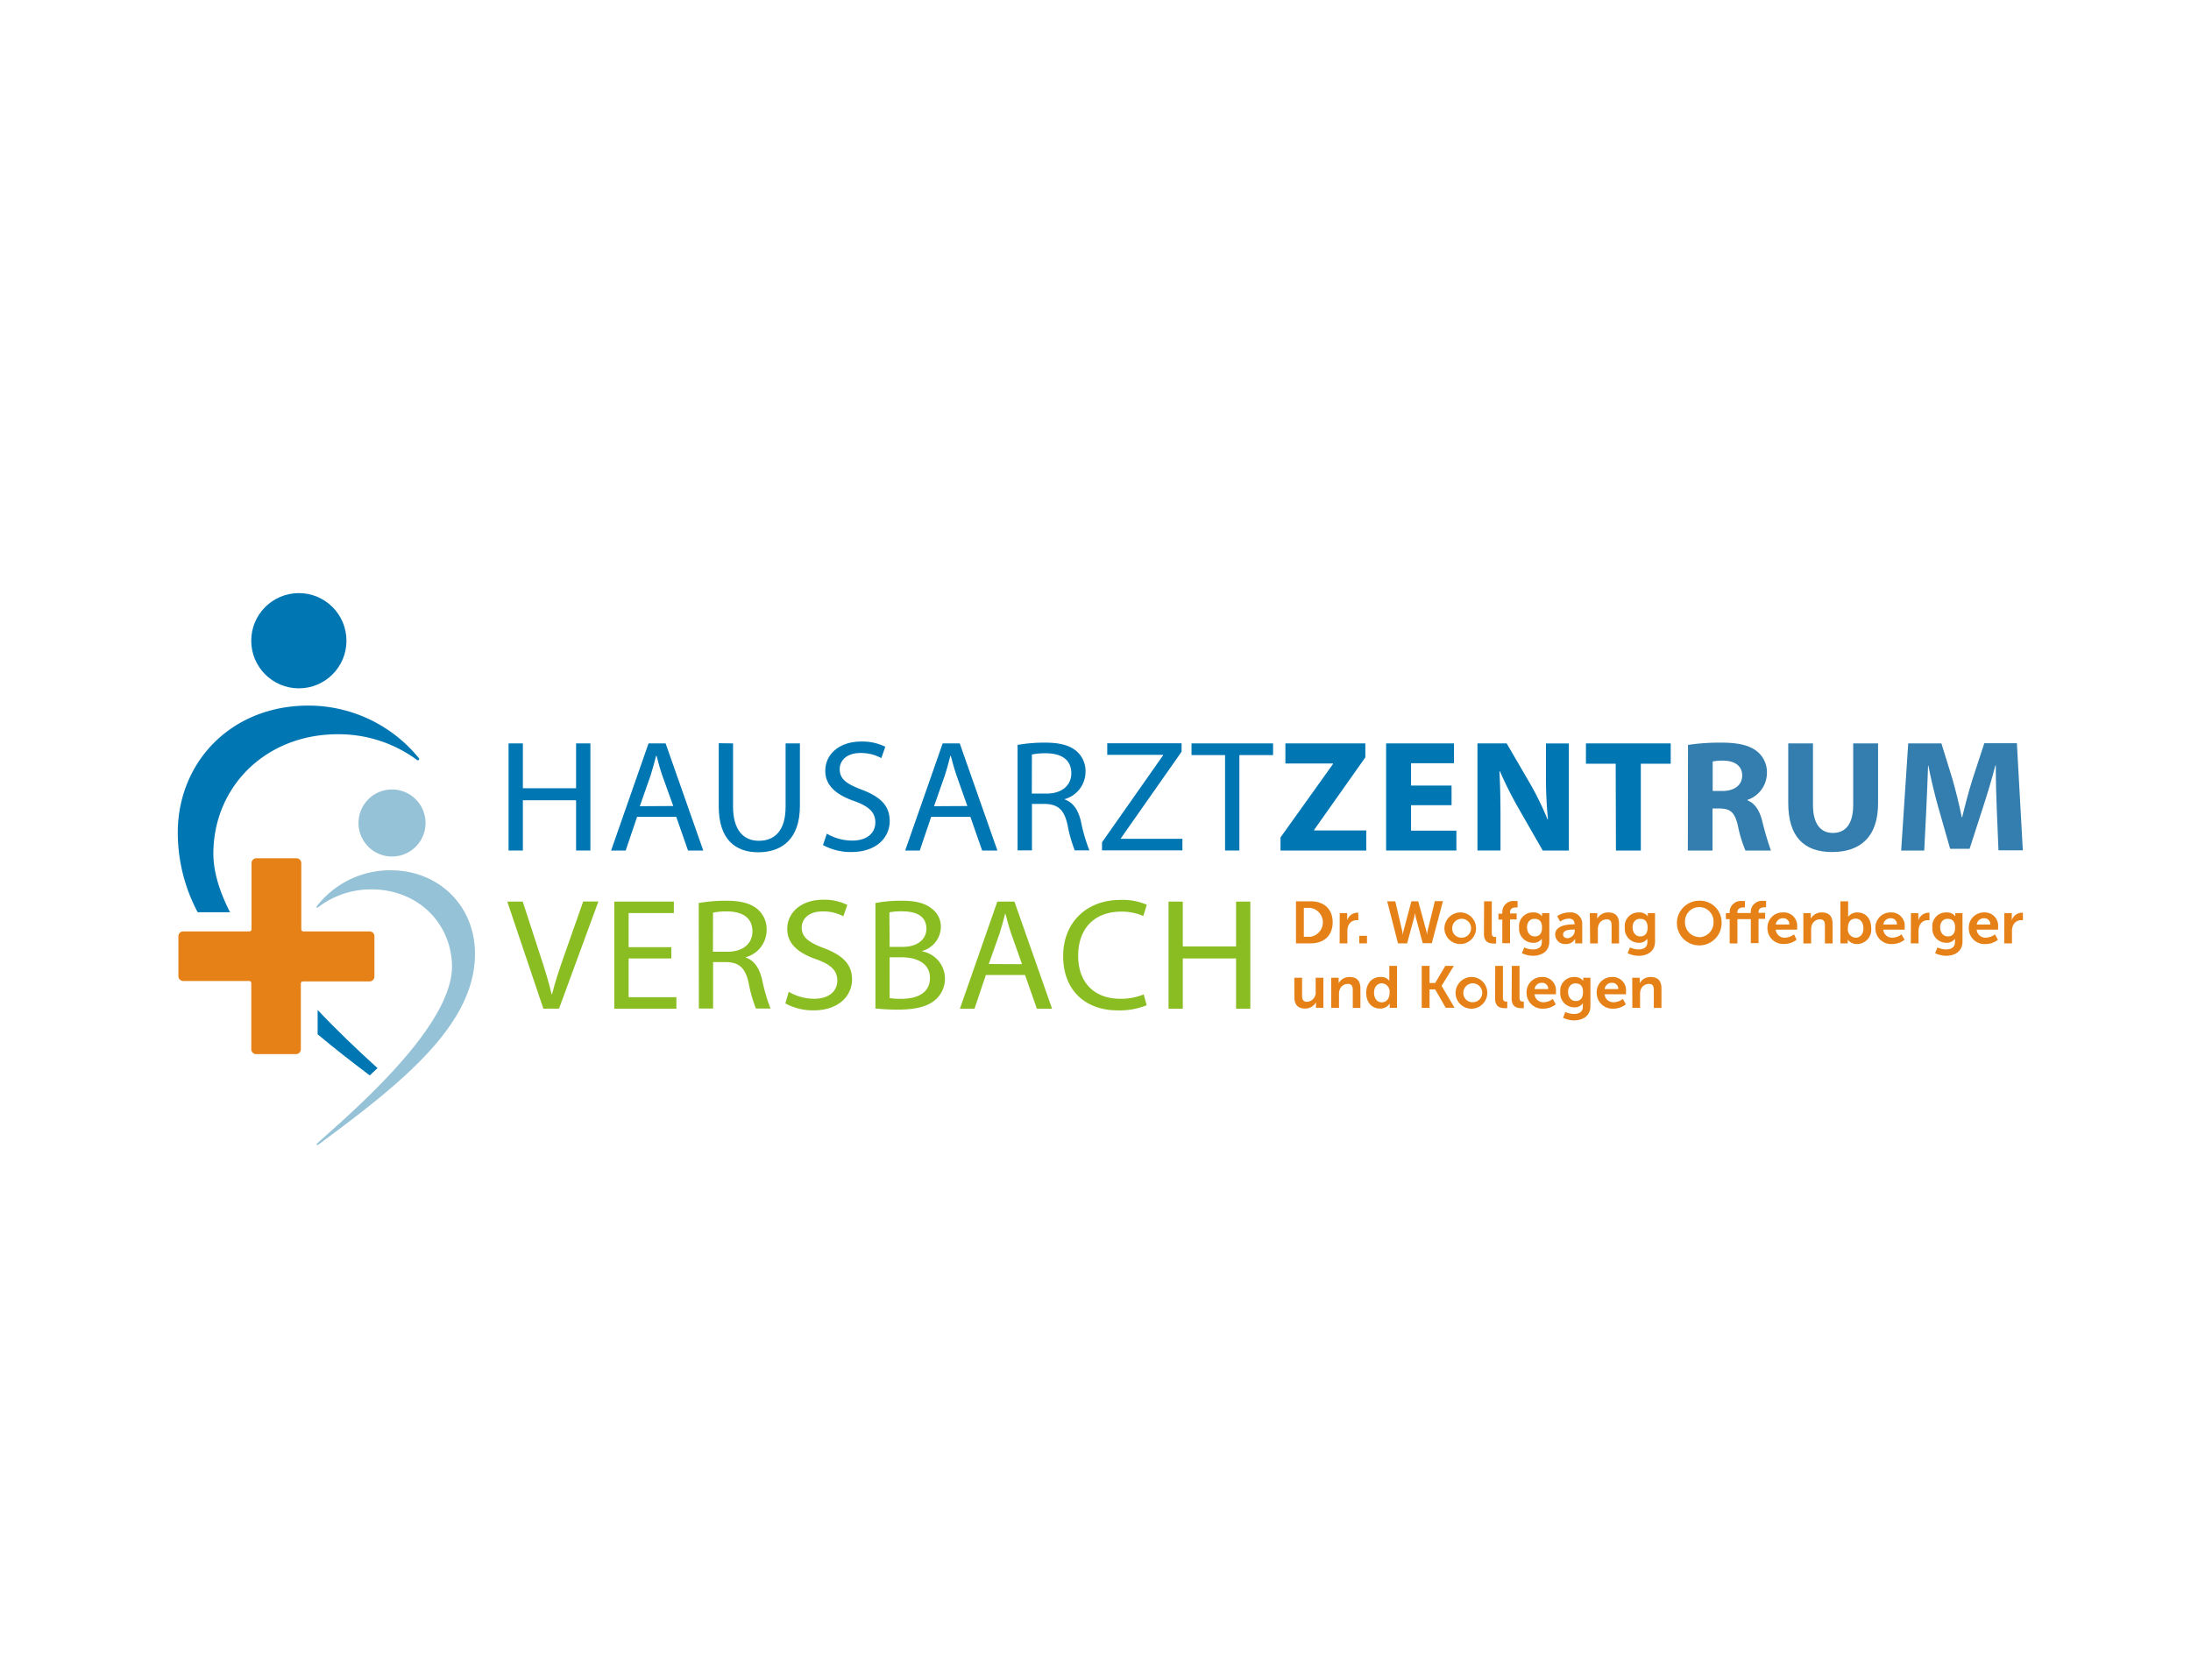<svg id="hausarztzentrum_versbach" data-name="hausarztzentrum versbach" xmlns="http://www.w3.org/2000/svg" viewBox="0 0 450 345"><defs><style>.cls-1{fill:#0076b3;}.cls-2{fill:#337eae;}.cls-3{fill:#89bd21;}.cls-4{fill:#95c2d6;}.cls-5{fill:#e58117;}</style></defs><path class="cls-1" d="M107.39,152.69v9.21h10.93v-9.21h2.94v22h-2.94V164.37H107.39v10.32h-2.94v-22Z"/><path class="cls-1" d="M130.85,167.77l-2.34,6.92h-3l7.69-22h3.51l7.73,22h-3.13l-2.42-6.92Zm7.43-2.22L136,159.22c-.49-1.44-.83-2.75-1.16-4h-.08c-.33,1.28-.68,2.63-1.12,4l-2.23,6.37Z"/><path class="cls-1" d="M150.56,152.69v13c0,4.9,2.23,7,5.29,7,3.33,0,5.5-2.16,5.5-7v-13h2.94v12.83c0,6.77-3.66,9.53-8.57,9.53-4.61,0-8.1-2.57-8.1-9.4v-13Z"/><path class="cls-1" d="M169.82,171.23a10.42,10.42,0,0,0,5.22,1.42c3,0,4.74-1.52,4.74-3.74,0-2-1.22-3.25-4.28-4.36-3.69-1.27-6-3.16-6-6.24,0-3.42,2.93-6,7.33-6a10.58,10.58,0,0,1,5,1.07l-.82,2.33a8.73,8.73,0,0,0-4.27-1.05c-3.11,0-4.28,1.79-4.28,3.29,0,2.05,1.37,3.05,4.5,4.23,3.83,1.46,5.77,3.25,5.77,6.48s-2.56,6.34-7.92,6.34a11.87,11.87,0,0,1-5.78-1.43Z"/><path class="cls-1" d="M191.25,167.77l-2.34,6.92h-3l7.7-22h3.51l7.73,22h-3.13l-2.42-6.92Zm7.43-2.22-2.24-6.33c-.49-1.44-.83-2.75-1.17-4h-.08c-.32,1.28-.67,2.63-1.12,4l-2.23,6.37Z"/><path class="cls-1" d="M209,153a31.74,31.74,0,0,1,5.62-.47c3.1,0,5.14.57,6.55,1.81a5.42,5.42,0,0,1,1.78,4.18,5.85,5.85,0,0,1-4.27,5.61v.08c1.73.58,2.77,2.17,3.32,4.45a35.54,35.54,0,0,0,1.74,6h-3a28.13,28.13,0,0,1-1.49-5.27c-.67-3-1.89-4.18-4.54-4.27h-2.76v9.54H209Zm2.92,10h3c3.13,0,5.11-1.65,5.11-4.17,0-2.86-2.12-4.1-5.2-4.11a13.3,13.3,0,0,0-2.89.25Z"/><path class="cls-1" d="M226.34,173l12.54-17.86v-.1H227.41v-2.38h15.27v1.74l-12.47,17.78v.1h12.64v2.38H226.34Z"/><path class="cls-1" d="M251.61,155.09h-6.89v-2.4h16.75v2.4h-6.92v19.6h-2.94Z"/><path class="cls-1" d="M263,172l10.78-15.08v-.11H264v-4.12h16.42v2.87L269.9,170.45v.12h10.71v4.12H263Z"/><path class="cls-1" d="M298.13,165.38h-8.32v5.23h9.31v4.08H284.69v-22h13.94v4.07h-8.82v4.59h8.32Z"/><path class="cls-1" d="M303.45,174.69v-22h6l4.7,8.07a62.68,62.68,0,0,1,3.7,7.54h.08a85.86,85.86,0,0,1-.41-9.19v-6.41h4.7v22h-5.36L312,166.22a80.88,80.88,0,0,1-3.93-7.78h-.11c.16,2.92.22,6,.22,9.63v6.61Z"/><path class="cls-1" d="M331.84,156.86h-6.11v-4.17h17.41v4.17H337v17.83h-5.11Z"/><path class="cls-2" d="M346.69,153a44.5,44.5,0,0,1,6.8-.47c3.35,0,5.7.49,7.32,1.74a5.52,5.52,0,0,1,2.09,4.61,5.86,5.86,0,0,1-4,5.41v.1c1.57.62,2.45,2.08,3,4.1a60.22,60.22,0,0,0,1.83,6.21h-5.24a27.65,27.65,0,0,1-1.56-5.13c-.63-2.75-1.58-3.48-3.68-3.51h-1.52v8.64h-5.07Zm5.07,9.46h2c2.54,0,4.06-1.26,4.06-3.17s-1.42-3-3.76-3.06a10.72,10.72,0,0,0-2.3.17Z"/><path class="cls-2" d="M372.36,152.69v12.65c0,3.8,1.5,5.74,4.09,5.74s4.17-1.84,4.17-5.74V152.69h5.11V165c0,6.78-3.53,10-9.45,10-5.71,0-9-3.08-9-10.07V152.69Z"/><path class="cls-2" d="M410.11,166.27c-.1-2.66-.21-5.83-.2-9.06h-.09c-.72,2.82-1.67,5.94-2.52,8.54l-2.77,8.58h-4l-2.43-8.5c-.73-2.59-1.49-5.72-2.05-8.62H396c-.11,3-.23,6.39-.37,9.13l-.42,8.35h-4.74l1.45-22h6.82L401,160c.71,2.52,1.41,5.29,1.92,7.87H403c.61-2.55,1.38-5.45,2.15-7.9l2.4-7.32h6.69l1.22,22h-5Z"/><path class="cls-3" d="M111.6,207.18l-7.41-22h3.17L110.88,196c1,3,1.81,5.65,2.42,8.21h.08c.63-2.54,1.56-5.31,2.57-8.17l3.83-10.88h3.12l-8.08,22Z"/><path class="cls-3" d="M137.88,196.86h-8.77v7.95h9.81v2.37H126.17v-22H138.4v2.36h-9.29v7h8.77Z"/><path class="cls-3" d="M143.51,185.48a31.67,31.67,0,0,1,5.62-.48c3.1,0,5.14.58,6.55,1.82a5.42,5.42,0,0,1,1.78,4.18,5.82,5.82,0,0,1-4.27,5.6v.08c1.73.59,2.77,2.18,3.32,4.46a36.87,36.87,0,0,0,1.74,6h-3a28.13,28.13,0,0,1-1.49-5.27c-.67-3-1.89-4.18-4.54-4.27h-2.76v9.54h-2.92Zm2.92,10h3c3.13,0,5.11-1.65,5.11-4.17,0-2.86-2.12-4.1-5.2-4.11a13.3,13.3,0,0,0-2.89.25Z"/><path class="cls-3" d="M162,203.71a10.35,10.35,0,0,0,5.22,1.43c3,0,4.75-1.52,4.75-3.75,0-2-1.23-3.24-4.28-4.35-3.7-1.27-6-3.16-6-6.24,0-3.42,2.93-6,7.34-6a10.57,10.57,0,0,1,5,1.07l-.82,2.33a8.7,8.7,0,0,0-4.27-1c-3.11,0-4.28,1.79-4.28,3.29,0,2,1.38,3.05,4.5,4.23C173,196.16,175,198,175,201.18s-2.56,6.34-7.92,6.34a11.87,11.87,0,0,1-5.78-1.43Z"/><path class="cls-3" d="M179.8,185.48a27.55,27.55,0,0,1,5.34-.48c2.93,0,4.8.49,6.21,1.6a4.63,4.63,0,0,1,1.89,3.9,5.23,5.23,0,0,1-3.83,4.82v.08a5.72,5.72,0,0,1,2.74,9.91c-1.56,1.42-4.11,2.06-7.81,2.06a43.08,43.08,0,0,1-4.54-.24Zm2.92,9h2.68c3.06,0,4.87-1.58,4.87-3.71,0-2.56-2-3.59-5-3.59a11.89,11.89,0,0,0-2.6.21Zm0,10.52a13.47,13.47,0,0,0,2.46.15c3,0,5.82-1.08,5.82-4.28,0-3-2.66-4.25-5.85-4.25h-2.43Z"/><path class="cls-3" d="M202.48,200.26l-2.33,6.92h-3l7.69-22h3.51l7.73,22h-3.12l-2.43-6.92Zm7.43-2.22-2.24-6.33c-.49-1.44-.83-2.75-1.16-4h-.08c-.33,1.28-.68,2.63-1.12,4L203.08,198Z"/><path class="cls-3" d="M235.51,206.47a14.78,14.78,0,0,1-6,1.05c-6.37,0-11.15-3.92-11.15-11.14,0-6.91,4.79-11.55,11.81-11.55a12.59,12.59,0,0,1,5.37,1l-.72,2.31a11.16,11.16,0,0,0-4.55-.9c-5.32,0-8.83,3.3-8.83,9.08,0,5.38,3.19,8.82,8.67,8.82a12.14,12.14,0,0,0,4.79-.9Z"/><path class="cls-3" d="M242.93,185.18v9.21h10.94v-9.21h2.93v22h-2.93V196.86H242.93v10.32H240v-22Z"/><circle class="cls-1" cx="61.38" cy="131.6" r="9.78"/><path class="cls-4" d="M92.83,198.09c-.32-9.1-7.77-15.94-17.67-15.39a17.66,17.66,0,0,0-9.86,3.69.17.17,0,0,1-.24-.25A19.07,19.07,0,0,1,79,178.78c10.37-.58,18,6.55,18.52,16,.85,15.21-14.93,27.62-32.15,40.33-.24.18-.45-.09-.24-.27C73.73,227.23,93.26,210.17,92.83,198.09Z"/><circle class="cls-4" cx="80.52" cy="169.03" r="6.89" transform="translate(-4.14 2.04) rotate(-1.41)"/><path class="cls-1" d="M47.25,187.37c-2.18-4.26-3.47-8.41-3.43-12.26.15-14,11.34-24.77,26.56-24.29a27.09,27.09,0,0,1,15.28,5.28.27.27,0,0,0,.36-.4,29.27,29.27,0,0,0-21.67-10.76c-16-.5-27.38,10.73-27.83,25.27a34.92,34.92,0,0,0,4.08,17.16Z"/><path class="cls-1" d="M65.24,207.44v5c3.38,2.84,7,5.65,10.7,8.44.53-.49,1.07-1,1.6-1.5C73.48,215.71,69.23,211.66,65.24,207.44Z"/><path class="cls-5" d="M75.85,191.3H62.3a.42.42,0,0,1-.42-.42V177.33a1,1,0,0,0-1-1.05H52.66a1,1,0,0,0-1,1.05v13.55a.42.42,0,0,1-.42.42H37.64a1,1,0,0,0-1,1v8.19a1,1,0,0,0,1,1H51.19a.42.42,0,0,1,.42.42v13.55a1,1,0,0,0,1,1.05h8.18a1,1,0,0,0,1-1.05V202a.42.42,0,0,1,.42-.42H75.85a1,1,0,0,0,1.05-1v-8.19A1,1,0,0,0,75.85,191.3Z"/><path class="cls-5" d="M266.18,185.12h3c2.74,0,4.53,1.58,4.53,4.31s-1.79,4.33-4.53,4.33h-3Zm2.94,7.29a3,3,0,0,0,0-5.94h-1.33v5.94Z"/><path class="cls-5" d="M275.16,187.55h1.53v1.07a3.52,3.52,0,0,1,0,.44h0a2.17,2.17,0,0,1,2-1.59,2.33,2.33,0,0,1,.29,0V189a3.39,3.39,0,0,0-.38,0,1.8,1.8,0,0,0-1.73,1.3,3.2,3.2,0,0,0-.14,1v2.46h-1.59Z"/><path class="cls-5" d="M279.17,192.21h1.59v1.55h-1.59Z"/><path class="cls-5" d="M292.92,191.09a7.42,7.42,0,0,1,.16.92h0a8.17,8.17,0,0,1,.15-.92l1.47-6h1.66l-2.29,8.64h-1.86l-1.37-5.11a9.43,9.43,0,0,1-.22-1.13h0a9.43,9.43,0,0,1-.22,1.13L289,193.76h-1.87l-2.22-8.64h1.66l1.4,6a8.17,8.17,0,0,1,.15.92h0a5.69,5.69,0,0,1,.16-.92l1.6-6h1.4Z"/><path class="cls-5" d="M300.16,187.41a3.25,3.25,0,1,1-3.5,3.24A3.31,3.31,0,0,1,300.16,187.41Zm0,5.18a1.94,1.94,0,1,0-1.9-1.94A1.87,1.87,0,0,0,300.17,192.59Z"/><path class="cls-5" d="M304.81,185.12h1.58v6.47c0,.68.24.85.65.85h.24v1.35a3.44,3.44,0,0,1-.5,0c-.88,0-2-.22-2-2Z"/><path class="cls-5" d="M308.55,188.88h-.79v-1.23h.79v-.28a2.27,2.27,0,0,1,2.6-2.3,3.18,3.18,0,0,1,.54,0v1.31a2.59,2.59,0,0,0-.33,0c-.45,0-1.22.11-1.22,1v.24h1.36v1.23h-1.36v4.88h-1.59Z"/><path class="cls-5" d="M314.87,195c1,0,1.8-.4,1.8-1.51v-.36a2.39,2.39,0,0,1,0-.33h0a2,2,0,0,1-1.78.84A2.88,2.88,0,0,1,312,190.5a2.8,2.8,0,0,1,2.83-3.09,2.21,2.21,0,0,1,1.89.79h0a1.54,1.54,0,0,1,0-.17v-.48h1.49v5.83c0,2.13-1.7,2.93-3.37,2.93a5.26,5.26,0,0,1-2.26-.53l.48-1.18A4.39,4.39,0,0,0,314.87,195Zm1.84-4.49c0-1.41-.71-1.79-1.58-1.79s-1.5.68-1.5,1.73.58,1.88,1.6,1.88C316,192.33,316.71,191.91,316.71,190.51Z"/><path class="cls-5" d="M323.18,189.86h.21v-.08c0-.82-.52-1.1-1.22-1.1a3.47,3.47,0,0,0-1.75.6l-.6-1.11a4.41,4.41,0,0,1,2.5-.76,2.34,2.34,0,0,1,2.65,2.47v3.88h-1.46v-.51c0-.25,0-.44,0-.44h0a2.07,2.07,0,0,1-1.94,1.09,2,2,0,0,1-2.16-1.93C319.41,190,322.14,189.86,323.18,189.86ZM322,192.7a1.61,1.61,0,0,0,1.44-1.63v-.15h-.28c-.81,0-2.12.11-2.12,1C321,192.31,321.32,192.7,322,192.7Z"/><path class="cls-5" d="M326.53,187.55h1.52v.72c0,.23,0,.43,0,.43h0a2.48,2.48,0,0,1,2.27-1.29c1.41,0,2.21.71,2.21,2.36v4H331v-3.68c0-.75-.2-1.26-1-1.26a1.75,1.75,0,0,0-1.71,1.26,2.53,2.53,0,0,0-.11.83v2.85h-1.59Z"/><path class="cls-5" d="M336.55,195c1,0,1.8-.4,1.8-1.51v-.36a2.39,2.39,0,0,1,0-.33h0a2,2,0,0,1-1.77.84,2.88,2.88,0,0,1-2.87-3.14,2.8,2.8,0,0,1,2.83-3.09,2.19,2.19,0,0,1,1.89.79h0a.79.79,0,0,1,0-.17v-.48h1.49v5.83c0,2.13-1.7,2.93-3.36,2.93a5.34,5.34,0,0,1-2.27-.53l.48-1.18A4.39,4.39,0,0,0,336.55,195Zm1.84-4.49c0-1.41-.71-1.79-1.58-1.79s-1.5.68-1.5,1.73.58,1.88,1.6,1.88C337.68,192.33,338.39,191.91,338.39,190.51Z"/><path class="cls-5" d="M349,185a4.43,4.43,0,0,1,4.59,4.41A4.59,4.59,0,1,1,349,185Zm0,7.5a3,3,0,0,0,2.93-3.09,2.93,2.93,0,1,0-5.85,0A3,3,0,0,0,349,192.47Z"/><path class="cls-5" d="M359.59,188.78h-2.75v5h-1.59v-5h-.78v-1.23h.78v-.18a2.28,2.28,0,0,1,2.6-2.3,3.18,3.18,0,0,1,.54,0v1.31a2.52,2.52,0,0,0-.32,0c-.45,0-1.23.11-1.23,1v.14h2.75v-.18a2.28,2.28,0,0,1,2.6-2.3,3.18,3.18,0,0,1,.54,0v1.31a2.52,2.52,0,0,0-.32,0c-.45,0-1.23.11-1.23,1v.14h1.36v1.23h-1.36v5h-1.59Z"/><path class="cls-5" d="M366.28,187.41a2.72,2.72,0,0,1,2.83,2.94c0,.18,0,.6,0,.6h-4.4a1.8,1.8,0,0,0,1.91,1.64,3.19,3.19,0,0,0,1.84-.68L369,193a4,4,0,0,1-2.56.88,3.22,3.22,0,0,1-3.43-3.25A3.1,3.1,0,0,1,366.28,187.41Zm1.23,2.48a1.22,1.22,0,0,0-1.27-1.29,1.47,1.47,0,0,0-1.52,1.29Z"/><path class="cls-5" d="M370.38,187.55h1.53v.72c0,.23,0,.43,0,.43h0a2.48,2.48,0,0,1,2.26-1.29c1.42,0,2.22.71,2.22,2.36v4h-1.58v-3.68c0-.75-.2-1.26-1-1.26a1.74,1.74,0,0,0-1.71,1.26,2.53,2.53,0,0,0-.12.83v2.85h-1.59Z"/><path class="cls-5" d="M378,185.12h1.58v2.66c0,.31,0,.53,0,.53h0a2.28,2.28,0,0,1,1.92-.9c1.72,0,2.82,1.32,2.82,3.24a2.94,2.94,0,0,1-2.92,3.25,2.25,2.25,0,0,1-1.9-.92h0a2.83,2.83,0,0,1,0,.42v.36H378Zm3.12,7.48c.88,0,1.6-.69,1.6-1.92s-.65-2-1.59-2-1.6.59-1.6,2A1.71,1.71,0,0,0,381.08,192.6Z"/><path class="cls-5" d="M388.37,187.41a2.72,2.72,0,0,1,2.83,2.94c0,.18,0,.6,0,.6h-4.4a1.8,1.8,0,0,0,1.91,1.64,3.19,3.19,0,0,0,1.84-.68l.62,1.11a4.09,4.09,0,0,1-2.57.88,3.22,3.22,0,0,1-3.42-3.25A3.09,3.09,0,0,1,388.37,187.41Zm1.23,2.48a1.21,1.21,0,0,0-1.26-1.29,1.48,1.48,0,0,0-1.53,1.29Z"/><path class="cls-5" d="M392.48,187.55H394v1.07c0,.23,0,.44,0,.44h0a2.19,2.19,0,0,1,2-1.59,2.33,2.33,0,0,1,.29,0V189a3.39,3.39,0,0,0-.38,0,1.8,1.8,0,0,0-1.73,1.3,2.94,2.94,0,0,0-.14,1v2.46h-1.59Z"/><path class="cls-5" d="M399.72,195c1,0,1.8-.4,1.8-1.51v-.36c0-.15,0-.33,0-.33h0a2,2,0,0,1-1.78.84,2.88,2.88,0,0,1-2.86-3.14,2.79,2.79,0,0,1,2.82-3.09,2.19,2.19,0,0,1,1.89.79h0a1.54,1.54,0,0,1,0-.17v-.48h1.48v5.83c0,2.13-1.7,2.93-3.36,2.93a5.26,5.26,0,0,1-2.26-.53l.47-1.18A4.4,4.4,0,0,0,399.72,195Zm1.83-4.49c0-1.41-.71-1.79-1.57-1.79s-1.5.68-1.5,1.73.57,1.88,1.6,1.88C400.84,192.33,401.55,191.91,401.55,190.51Z"/><path class="cls-5" d="M407.56,187.41a2.71,2.71,0,0,1,2.82,2.94c0,.18,0,.6,0,.6h-4.4a1.8,1.8,0,0,0,1.92,1.64,3.18,3.18,0,0,0,1.83-.68l.62,1.11a4.09,4.09,0,0,1-2.57.88,3.22,3.22,0,0,1-3.42-3.25A3.1,3.1,0,0,1,407.56,187.41Zm1.22,2.48a1.21,1.21,0,0,0-1.26-1.29,1.48,1.48,0,0,0-1.53,1.29Z"/><path class="cls-5" d="M411.66,187.55h1.53v1.07a3.52,3.52,0,0,1,0,.44h0a2.17,2.17,0,0,1,2-1.59,2.33,2.33,0,0,1,.29,0V189a3.39,3.39,0,0,0-.38,0,1.8,1.8,0,0,0-1.73,1.3,3.2,3.2,0,0,0-.14,1v2.46h-1.59Z"/><path class="cls-5" d="M265.84,200.82h1.59v3.67c0,.75.2,1.27,1,1.27a1.89,1.89,0,0,0,1.79-2.1v-2.84h1.58V207h-1.52v-.7c0-.25,0-.44,0-.44h0a2.48,2.48,0,0,1-2.22,1.29c-1.36,0-2.21-.67-2.21-2.36Z"/><path class="cls-5" d="M273.41,200.82h1.53v.71a3.26,3.26,0,0,1,0,.43h0a2.47,2.47,0,0,1,2.26-1.29c1.41,0,2.21.72,2.21,2.36v4h-1.57v-3.67c0-.76-.2-1.27-1-1.27a1.76,1.76,0,0,0-1.72,1.27,2.43,2.43,0,0,0-.11.82V207h-1.59Z"/><path class="cls-5" d="M283.5,200.67a2,2,0,0,1,1.84.79h0s0-.16,0-.35v-2.73h1.59V207h-1.5v-.51a3.8,3.8,0,0,1,0-.4h0a2.22,2.22,0,0,1-2,1.06c-1.73,0-2.83-1.33-2.83-3.25S281.81,200.67,283.5,200.67Zm.3,5.2c.83,0,1.6-.59,1.6-2a1.7,1.7,0,0,0-1.59-1.91c-.87,0-1.6.69-1.6,1.92S282.86,205.87,283.8,205.87Z"/><path class="cls-5" d="M292,198.38h1.61v3.52h1.15l2.09-3.52h1.75l-2.52,4.11v0l2.67,4.5h-1.82l-2.17-3.77h-1.15V207H292Z"/><path class="cls-5" d="M302.45,200.67a3.26,3.26,0,1,1-3.5,3.25A3.31,3.31,0,0,1,302.45,200.67Zm0,5.18a1.94,1.94,0,1,0-1.9-1.93A1.87,1.87,0,0,0,302.46,205.85Z"/><path class="cls-5" d="M307.1,198.38h1.58v6.48c0,.68.24.85.65.85a1.67,1.67,0,0,0,.24,0v1.36a4.56,4.56,0,0,1-.5,0c-.88,0-2-.22-2-2Z"/><path class="cls-5" d="M310.51,198.38h1.58v6.48c0,.68.23.85.65.85a1.45,1.45,0,0,0,.23,0v1.36a4.33,4.33,0,0,1-.5,0c-.87,0-2-.22-2-2Z"/><path class="cls-5" d="M316.74,200.67a2.72,2.72,0,0,1,2.83,2.94c0,.19,0,.6,0,.6h-4.4a1.8,1.8,0,0,0,1.91,1.64,3.19,3.19,0,0,0,1.84-.68l.61,1.11a4,4,0,0,1-2.56.89,3.23,3.23,0,0,1-3.43-3.25A3.11,3.11,0,0,1,316.74,200.67Zm1.23,2.48a1.21,1.21,0,0,0-1.26-1.29,1.48,1.48,0,0,0-1.53,1.29Z"/><path class="cls-5" d="M323.29,208.26c1,0,1.81-.4,1.81-1.51v-.36c0-.15,0-.33,0-.33h0a2,2,0,0,1-1.78.84,2.88,2.88,0,0,1-2.86-3.14,2.8,2.8,0,0,1,2.82-3.09,2.19,2.19,0,0,1,1.89.79h0a1.33,1.33,0,0,1,0-.17v-.47h1.48v5.82c0,2.13-1.7,2.94-3.36,2.94a5.12,5.12,0,0,1-2.26-.54l.47-1.18A4.39,4.39,0,0,0,323.29,208.26Zm1.84-4.49c0-1.41-.71-1.79-1.57-1.79s-1.5.68-1.5,1.73.57,1.89,1.6,1.89C324.42,205.6,325.13,205.17,325.13,203.77Z"/><path class="cls-5" d="M331.14,200.67a2.71,2.71,0,0,1,2.82,2.94c0,.19,0,.6,0,.6h-4.4a1.8,1.8,0,0,0,1.92,1.64,3.18,3.18,0,0,0,1.83-.68l.62,1.11a4.06,4.06,0,0,1-2.57.89,3.23,3.23,0,0,1-3.42-3.25A3.11,3.11,0,0,1,331.14,200.67Zm1.22,2.48a1.21,1.21,0,0,0-1.26-1.29,1.48,1.48,0,0,0-1.53,1.29Z"/><path class="cls-5" d="M335.24,200.82h1.53v.71a3.26,3.26,0,0,1,0,.43h0a2.47,2.47,0,0,1,2.26-1.29c1.41,0,2.21.72,2.21,2.36v4h-1.57v-3.67c0-.76-.2-1.27-1-1.27a1.75,1.75,0,0,0-1.71,1.27,2.43,2.43,0,0,0-.11.82V207h-1.59Z"/></svg>